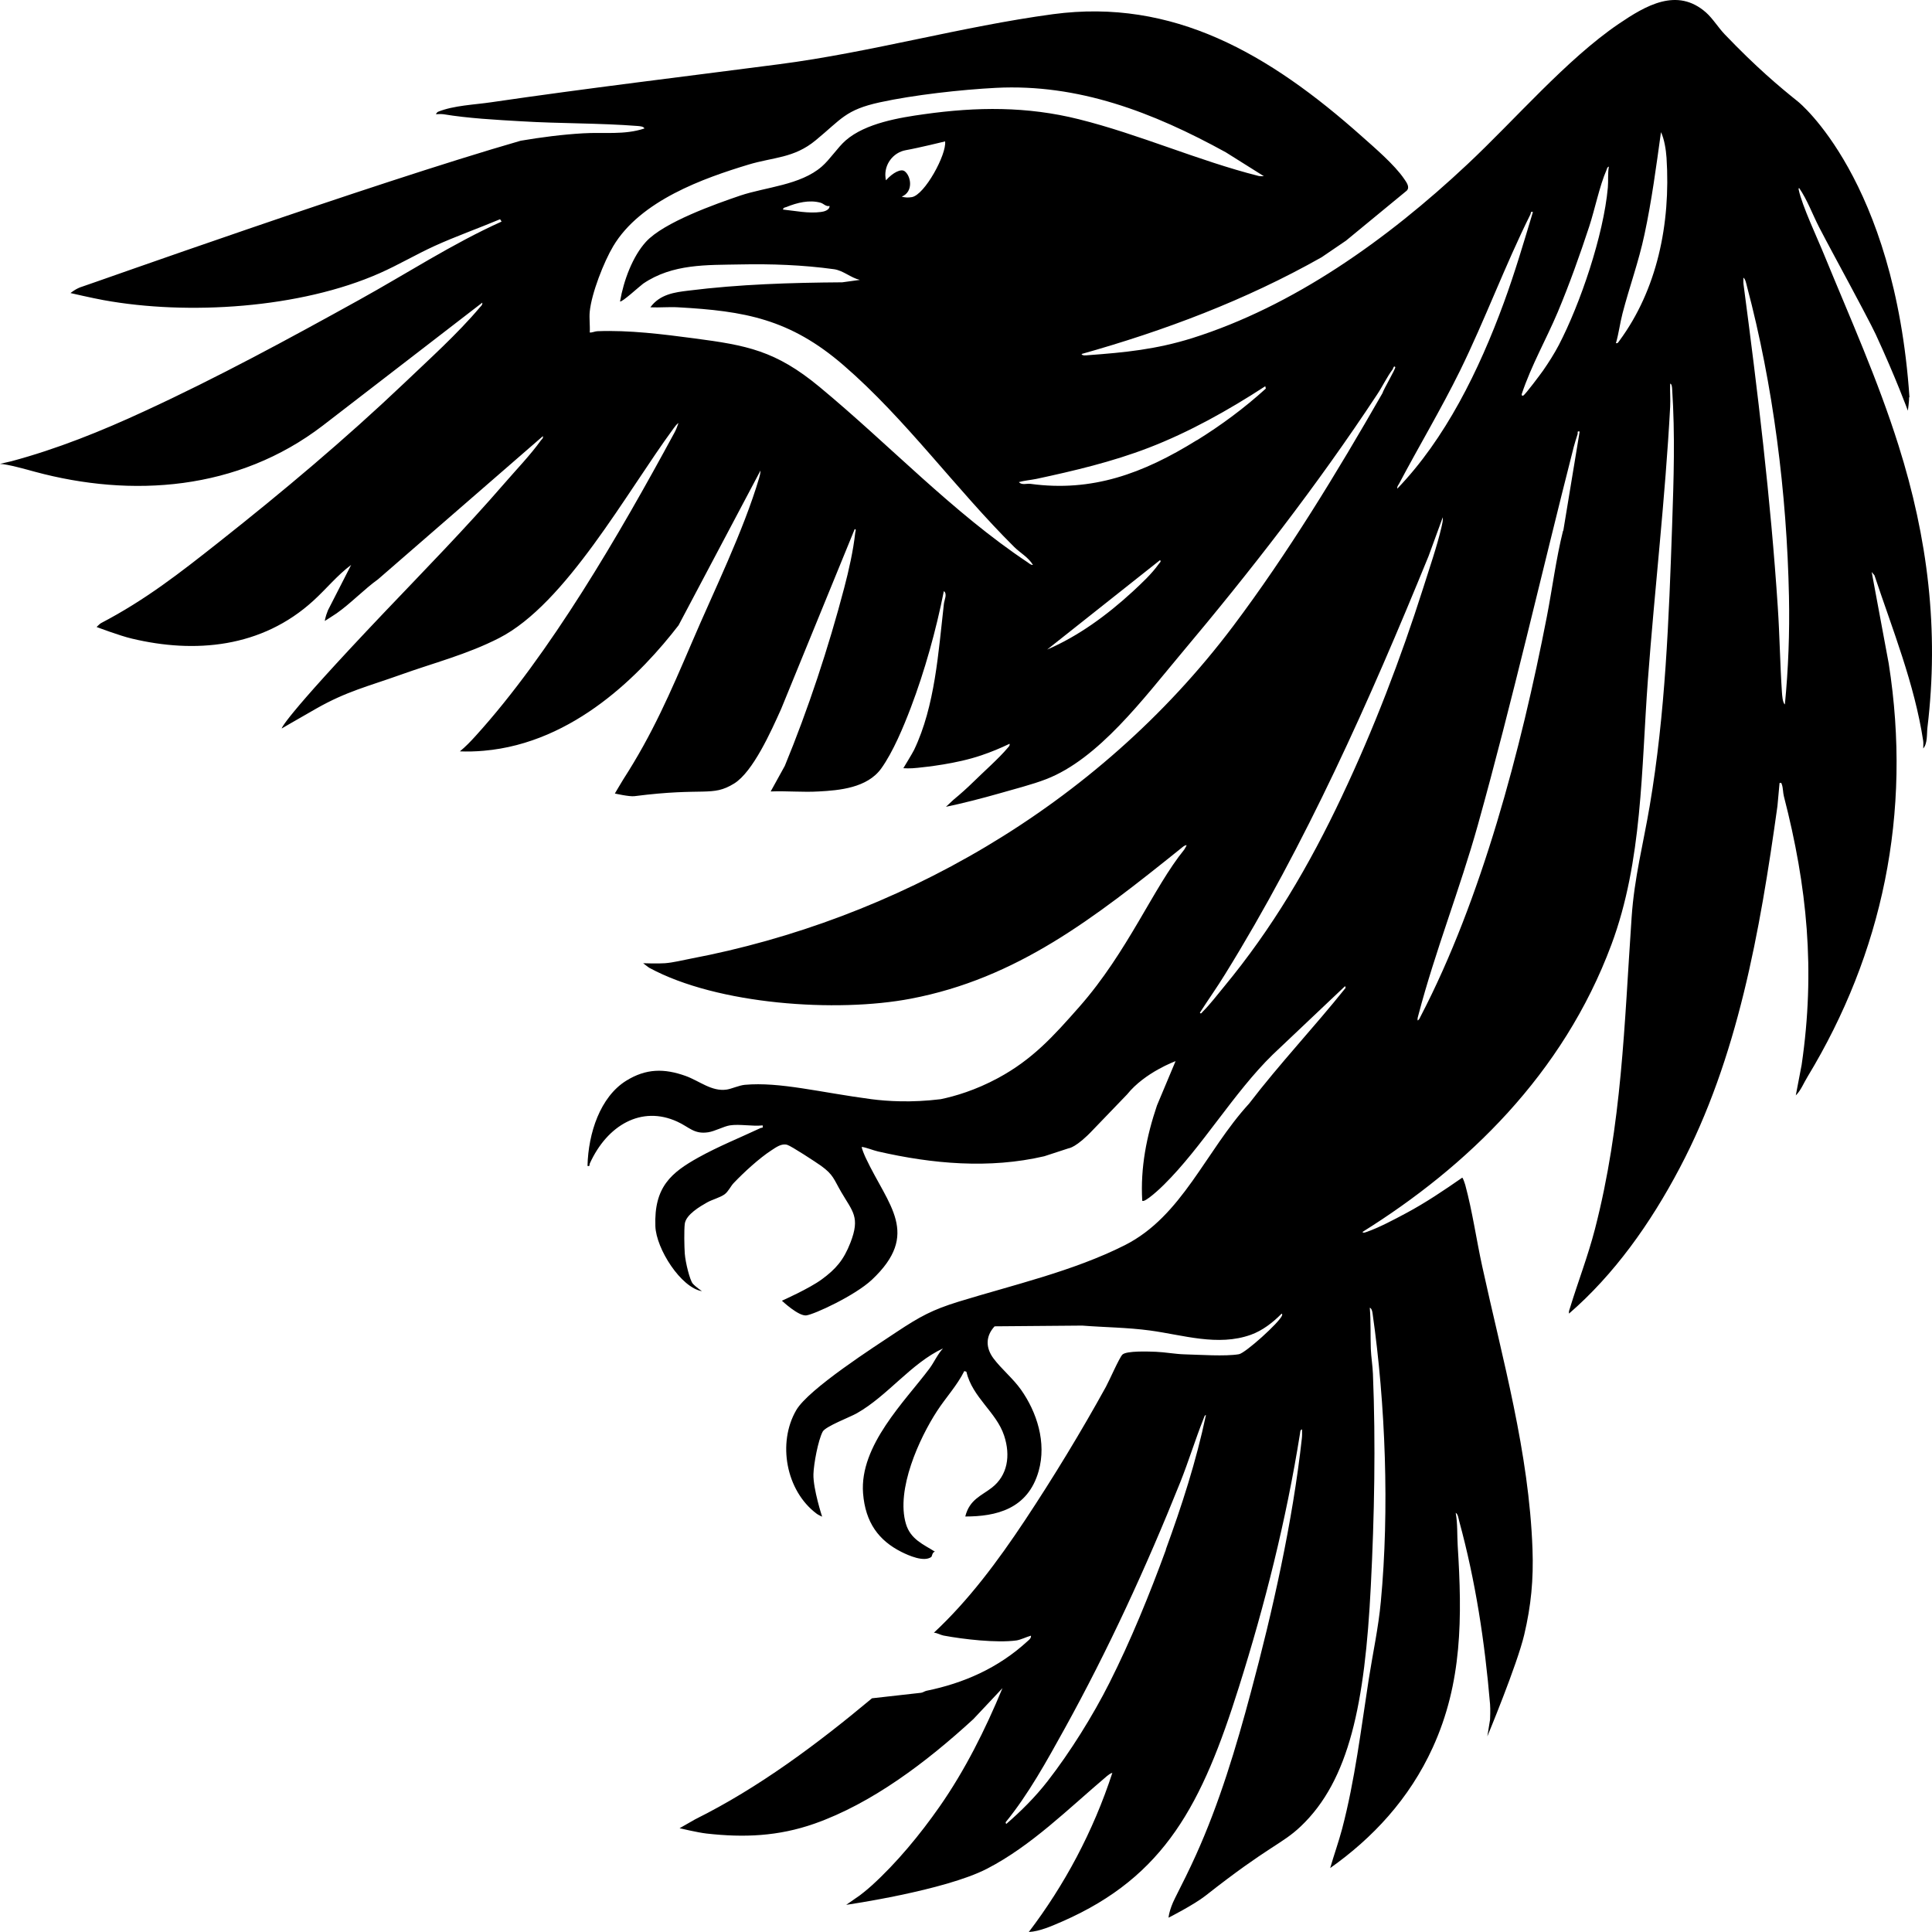 <?xml version="1.0" encoding="UTF-8"?> <svg xmlns="http://www.w3.org/2000/svg" width="32" height="32" viewBox="0 0 32 32" fill="none"><path d="M31.627 6.583C31.381 2.966 29.783 1.685 29.783 1.685C29.468 1.433 29.087 1.112 28.568 0.57C28.462 0.46 28.368 0.305 28.256 0.206C27.777 -0.215 27.26 0.091 26.81 0.396C25.948 0.982 25.096 1.98 24.305 2.721C22.965 3.979 21.417 5.074 19.745 5.601C19.149 5.787 18.635 5.838 18.024 5.883C18.002 5.884 17.92 5.897 17.915 5.863C19.28 5.479 20.625 4.976 21.89 4.261L22.294 3.986L23.3 3.158C23.359 3.097 23.291 3.014 23.255 2.96C23.096 2.727 22.767 2.446 22.558 2.26C21.019 0.889 19.431 -0.032 17.44 0.235C15.928 0.439 14.425 0.866 12.912 1.063C11.318 1.271 9.726 1.461 8.134 1.694C7.865 1.734 7.515 1.746 7.259 1.85C7.234 1.86 7.22 1.892 7.22 1.892C7.22 1.892 7.306 1.886 7.345 1.892C7.754 1.96 8.22 1.985 8.636 2.009C9.276 2.048 9.926 2.037 10.565 2.087C10.589 2.09 10.664 2.092 10.673 2.128C10.342 2.239 9.997 2.187 9.659 2.208C9.314 2.228 8.965 2.273 8.624 2.331C6.135 3.048 1.474 4.714 1.366 4.746C1.258 4.777 1.168 4.854 1.168 4.854C1.168 4.854 1.532 4.938 1.715 4.971C3.108 5.225 4.972 5.109 6.293 4.523C6.6 4.387 6.895 4.212 7.2 4.073C7.555 3.912 7.924 3.782 8.283 3.631L8.308 3.67C7.496 4.035 6.732 4.534 5.947 4.968C4.779 5.615 3.599 6.255 2.396 6.809C1.678 7.142 0.941 7.438 0.187 7.64L0 7.683C0.134 7.689 0.442 7.777 0.575 7.813C2.18 8.247 3.939 8.129 5.348 7.048L7.988 5.013C7.994 5.051 7.966 5.07 7.946 5.093C7.581 5.527 7.101 5.958 6.696 6.345C5.713 7.279 4.681 8.145 3.636 8.971C2.973 9.495 2.408 9.937 1.671 10.322C1.653 10.332 1.6 10.385 1.6 10.385C1.6 10.385 1.985 10.531 2.183 10.577C3.223 10.826 4.333 10.733 5.191 9.949C5.401 9.758 5.589 9.525 5.816 9.357L5.432 10.108C5.385 10.224 5.38 10.285 5.38 10.285C5.38 10.285 5.547 10.179 5.575 10.159C5.81 9.994 6.03 9.761 6.264 9.593L8.992 7.224C9 7.262 8.975 7.272 8.959 7.294C8.791 7.53 8.538 7.794 8.348 8.014C7.709 8.752 7.031 9.443 6.364 10.144C4.654 11.943 4.666 12.066 4.666 12.066C4.666 12.066 4.876 11.943 5.239 11.736C5.74 11.451 6.092 11.37 6.627 11.179C7.183 10.979 7.732 10.842 8.269 10.567C9.373 10.001 10.373 8.161 11.156 7.096C11.179 7.064 11.207 7.026 11.238 7.006C11.222 7.055 11.194 7.126 11.17 7.168C10.259 8.851 9.112 10.83 7.878 12.189C7.796 12.28 7.709 12.37 7.617 12.445C7.746 12.45 7.877 12.447 8.011 12.435C9.517 12.305 10.63 11.146 11.239 10.357L12.596 7.794C12.596 7.836 12.585 7.877 12.574 7.916C12.309 8.809 11.822 9.791 11.457 10.648C11.1 11.48 10.807 12.159 10.324 12.908C10.301 12.944 10.184 13.143 10.184 13.143C10.184 13.143 10.424 13.198 10.509 13.187C11.679 13.037 11.789 13.205 12.159 12.978C12.473 12.784 12.773 12.109 12.938 11.743L14.156 8.765C14.188 8.761 14.167 8.804 14.165 8.825C14.133 9.12 14.058 9.451 13.983 9.736C13.723 10.727 13.383 11.754 12.999 12.685L12.765 13.109C13.029 13.098 13.298 13.125 13.562 13.109C13.901 13.091 14.365 13.051 14.597 12.727C14.79 12.457 14.962 12.046 15.085 11.723C15.316 11.114 15.504 10.441 15.633 9.791C15.695 9.835 15.641 9.937 15.634 10.001C15.542 10.803 15.488 11.693 15.14 12.421C15.118 12.468 14.962 12.724 14.962 12.724C14.962 12.724 15.076 12.733 15.204 12.717C15.332 12.703 15.839 12.653 16.256 12.51C16.413 12.457 16.571 12.392 16.722 12.319C16.728 12.355 16.706 12.367 16.689 12.389C16.547 12.559 16.288 12.787 16.123 12.95C16.017 13.054 15.905 13.154 15.792 13.247L15.668 13.363C15.921 13.312 16.295 13.215 16.543 13.144C16.787 13.073 17.098 12.995 17.329 12.905C18.195 12.57 18.937 11.573 19.563 10.827C20.702 9.472 21.809 8.051 22.807 6.538C22.897 6.404 22.972 6.243 23.067 6.117C23.074 6.109 23.085 6.046 23.11 6.08C23.123 6.099 22.912 6.455 22.898 6.512C22.138 7.839 21.326 9.171 20.426 10.369C18.152 13.39 14.797 15.242 11.437 15.879C11.3 15.905 11.154 15.943 11.014 15.954C10.896 15.963 10.653 15.954 10.653 15.954C10.653 15.954 10.733 16.018 10.756 16.031C11.885 16.643 13.861 16.775 15.082 16.542C16.846 16.207 18.124 15.205 19.558 14.054C19.587 14.031 19.619 13.998 19.654 13.999C19.657 14.002 19.622 14.061 19.615 14.072C19.105 14.698 18.681 15.763 17.878 16.675C17.447 17.164 17.103 17.547 16.529 17.857C16.154 18.059 15.817 18.157 15.581 18.206C15.091 18.266 14.698 18.24 14.433 18.206C13.579 18.093 12.913 17.916 12.337 17.968C12.24 17.977 12.121 18.034 12.035 18.047C11.787 18.083 11.584 17.903 11.356 17.821C11.003 17.695 10.701 17.695 10.369 17.902C9.943 18.169 9.744 18.764 9.731 19.311C9.777 19.323 9.758 19.295 9.77 19.269C10.057 18.638 10.624 18.305 11.218 18.578C11.415 18.667 11.495 18.79 11.73 18.754C11.838 18.738 11.988 18.656 12.087 18.64C12.251 18.614 12.461 18.659 12.632 18.64C12.641 18.696 12.621 18.672 12.595 18.685C12.254 18.845 11.9 18.987 11.567 19.172C11.117 19.423 10.831 19.66 10.855 20.31C10.868 20.684 11.278 21.327 11.626 21.386C11.626 21.386 11.519 21.312 11.474 21.26C11.428 21.208 11.353 20.915 11.342 20.762C11.334 20.651 11.329 20.376 11.342 20.27C11.362 20.116 11.599 19.98 11.712 19.916C11.8 19.867 11.926 19.836 12.001 19.782C12.065 19.735 12.104 19.644 12.152 19.595C12.321 19.417 12.578 19.182 12.774 19.055C12.855 19.002 12.943 18.935 13.039 18.962C13.105 18.981 13.516 19.25 13.6 19.31C13.806 19.459 13.809 19.531 13.934 19.745C14.123 20.069 14.25 20.159 14.086 20.582C13.972 20.875 13.841 21.021 13.613 21.189C13.408 21.341 12.951 21.544 12.951 21.544C12.951 21.544 13.225 21.803 13.355 21.787C13.486 21.771 14.16 21.46 14.441 21.197C15.252 20.434 14.713 19.971 14.342 19.184C14.329 19.158 14.264 19.009 14.275 18.996C14.363 19.01 14.455 19.051 14.54 19.071C15.442 19.278 16.387 19.363 17.297 19.151L17.701 19.019C17.701 19.019 17.826 19.01 18.108 18.709L18.669 18.126C18.962 17.761 19.471 17.576 19.471 17.576L19.163 18.31C18.992 18.816 18.887 19.337 18.919 19.887C18.955 19.932 19.237 19.666 19.28 19.621C19.906 19.003 20.439 18.093 21.08 17.468L22.279 16.333L22.288 16.362C21.766 17.015 21.197 17.615 20.689 18.279C19.965 19.07 19.582 20.143 18.631 20.624C17.774 21.056 16.773 21.284 15.873 21.561C15.444 21.694 15.24 21.804 14.855 22.059C14.49 22.302 13.392 23.005 13.188 23.357C12.874 23.897 13.017 24.69 13.524 25.07C13.541 25.086 13.617 25.121 13.617 25.121C13.617 25.121 13.467 24.662 13.473 24.418C13.478 24.245 13.55 23.858 13.626 23.713C13.672 23.625 14.083 23.471 14.192 23.408C14.704 23.118 15.089 22.581 15.619 22.334C15.528 22.431 15.472 22.564 15.393 22.67C14.99 23.208 14.234 23.942 14.295 24.733C14.333 25.221 14.557 25.516 14.929 25.704C15.053 25.766 15.302 25.876 15.424 25.789C15.439 25.779 15.439 25.71 15.485 25.7C15.297 25.581 15.081 25.497 15.005 25.24C14.836 24.672 15.229 23.819 15.52 23.372C15.666 23.147 15.85 22.952 15.972 22.709L16.006 22.72C16.108 23.15 16.502 23.387 16.631 23.777C16.742 24.111 16.688 24.438 16.429 24.64C16.254 24.776 16.058 24.836 15.988 25.118C16.495 25.118 17.023 24.999 17.203 24.367C17.338 23.891 17.172 23.386 16.909 23.015C16.777 22.83 16.587 22.675 16.457 22.502C16.323 22.324 16.323 22.131 16.474 21.968L17.925 21.956C18.299 21.985 18.674 21.987 19.046 22.037C19.595 22.111 20.17 22.304 20.718 22.108C20.907 22.04 21.078 21.91 21.227 21.759C21.239 21.757 21.238 21.78 21.235 21.788C21.192 21.903 20.628 22.411 20.521 22.43C20.297 22.469 19.861 22.438 19.616 22.432C19.469 22.428 19.296 22.396 19.148 22.39C19.04 22.386 18.659 22.369 18.59 22.437C18.539 22.489 18.373 22.868 18.318 22.969C17.908 23.713 17.442 24.479 16.977 25.18C16.526 25.859 16.044 26.507 15.468 27.043C15.523 27.045 15.576 27.08 15.628 27.09C15.96 27.152 16.507 27.215 16.834 27.171C16.904 27.161 17.005 27.111 17.076 27.092C17.081 27.132 17.048 27.158 17.024 27.179C16.531 27.633 15.956 27.88 15.344 28.005C15.315 28.011 15.286 28.035 15.254 28.038L14.443 28.129C13.526 28.895 12.558 29.615 11.517 30.132L11.256 30.281C11.256 30.281 11.558 30.353 11.701 30.369C12.321 30.439 12.89 30.416 13.489 30.206C14.443 29.87 15.345 29.187 16.122 28.474L16.604 27.961C16.317 28.654 15.98 29.325 15.564 29.921C15.239 30.387 14.847 30.86 14.44 31.229C14.348 31.313 14.243 31.392 14.243 31.392L14.016 31.55C14.016 31.55 15.645 31.316 16.35 30.951C17.083 30.572 17.69 29.963 18.335 29.417C18.36 29.397 18.393 29.371 18.424 29.364C18.107 30.336 17.629 31.226 17.04 32C17.223 31.99 17.422 31.9 17.596 31.825C19.302 31.078 19.913 29.872 20.52 27.944C20.95 26.581 21.304 25.176 21.532 23.745C21.537 23.716 21.532 23.684 21.566 23.675C21.566 23.723 21.569 23.772 21.563 23.822C21.412 25.198 21.077 26.695 20.72 28.022C20.474 28.945 20.196 29.867 19.81 30.722C19.701 30.965 19.582 31.201 19.463 31.437C19.362 31.637 19.355 31.763 19.355 31.763C19.355 31.763 19.777 31.549 19.972 31.395C21.029 30.563 21.229 30.55 21.546 30.249C22.349 29.486 22.607 28.219 22.705 26.27C22.764 25.119 22.787 23.904 22.74 22.755C22.735 22.625 22.71 22.471 22.705 22.341C22.697 22.116 22.707 21.887 22.688 21.66C22.719 21.67 22.73 21.722 22.734 21.754C22.949 23.256 23.014 25.011 22.871 26.527C22.831 26.962 22.737 27.388 22.671 27.812C22.543 28.637 22.442 29.485 22.229 30.294C22.171 30.512 22.094 30.725 22.032 30.941C22.732 30.446 23.342 29.798 23.731 28.944C24.222 27.869 24.219 26.789 24.144 25.6C24.133 25.418 24.144 25.238 24.111 25.057C24.15 25.079 24.157 25.15 24.169 25.195C24.44 26.189 24.592 27.189 24.68 28.226C24.688 28.309 24.68 28.482 24.68 28.482L24.635 28.76C24.635 28.76 25.128 27.576 25.246 27.076C25.36 26.593 25.401 26.163 25.383 25.659C25.325 24.05 24.887 22.519 24.55 20.974C24.453 20.531 24.388 20.064 24.269 19.625C24.263 19.602 24.231 19.508 24.219 19.506C23.918 19.715 23.611 19.922 23.291 20.093C23.097 20.197 22.836 20.336 22.634 20.405C22.617 20.411 22.578 20.428 22.567 20.405C24.294 19.327 25.889 17.796 26.69 15.646C27.206 14.261 27.184 12.742 27.294 11.263C27.407 9.749 27.582 8.253 27.663 6.74C27.67 6.612 27.658 6.482 27.663 6.355C27.691 6.355 27.695 6.421 27.696 6.443C27.746 7.21 27.722 7.929 27.696 8.693C27.642 10.253 27.585 11.814 27.324 13.35C27.217 13.983 27.07 14.533 27.025 15.19C26.902 16.982 26.866 18.617 26.417 20.359C26.299 20.813 26.137 21.229 26.003 21.667C25.994 21.697 25.981 21.721 25.988 21.757C26.734 21.111 27.334 20.27 27.821 19.346C28.781 17.529 29.149 15.438 29.44 13.352L29.475 12.969C29.509 12.963 29.502 12.965 29.513 12.993C29.534 13.05 29.531 13.13 29.547 13.19C29.933 14.688 30.07 16.07 29.841 17.636L29.744 18.143C29.827 18.064 29.876 17.935 29.94 17.832C31.171 15.798 31.675 13.483 31.283 10.989L31.001 9.474L31.047 9.529C31.342 10.416 31.711 11.328 31.854 12.271C31.86 12.312 31.854 12.357 31.855 12.397C31.928 12.313 31.912 12.159 31.924 12.054C32.12 10.431 31.928 8.907 31.446 7.379C31.1 6.281 30.646 5.275 30.216 4.226C30.106 3.954 29.848 3.409 29.793 3.145C29.79 3.134 29.788 3.113 29.801 3.116C29.934 3.31 30.019 3.546 30.128 3.759C30.201 3.899 30.274 4.038 30.348 4.175C30.789 4.993 31.006 5.405 31.067 5.536C31.404 6.265 31.6 6.802 31.6 6.802C31.6 6.802 31.624 6.637 31.62 6.583V6.579L31.627 6.583ZM17.021 9.314C15.773 8.482 14.735 7.37 13.572 6.407C12.845 5.805 12.365 5.719 11.503 5.605C10.98 5.536 10.422 5.465 9.893 5.486C9.85 5.488 9.811 5.511 9.768 5.507C9.775 5.397 9.757 5.269 9.768 5.161C9.798 4.856 10.003 4.335 10.156 4.079C10.608 3.319 11.66 2.95 12.395 2.727C12.81 2.601 13.149 2.623 13.511 2.323C13.941 1.969 14.003 1.82 14.572 1.695C15.135 1.572 15.918 1.485 16.497 1.455C17.858 1.386 19.088 1.854 20.304 2.523L20.933 2.918C20.904 2.918 20.874 2.921 20.845 2.914C19.842 2.66 18.872 2.225 17.869 1.975C17.011 1.76 16.179 1.769 15.31 1.891C14.907 1.947 14.337 2.038 14.007 2.326C13.875 2.441 13.748 2.64 13.611 2.759C13.257 3.067 12.686 3.097 12.262 3.239C11.853 3.378 10.995 3.681 10.699 4.005C10.479 4.246 10.329 4.646 10.27 4.992C10.292 5.019 10.605 4.731 10.653 4.698C11.141 4.366 11.71 4.391 12.257 4.38C12.773 4.369 13.3 4.388 13.814 4.459C13.968 4.481 14.091 4.601 14.242 4.636L13.95 4.676C13.099 4.682 12.244 4.708 11.401 4.814C11.176 4.841 10.93 4.873 10.772 5.09C10.926 5.097 11.081 5.081 11.234 5.09C12.329 5.151 13.082 5.28 13.973 6.051C15.001 6.939 15.829 8.098 16.8 9.061C16.899 9.159 17.033 9.23 17.109 9.357C17.076 9.36 17.048 9.333 17.021 9.314ZM14.983 2.836C14.927 2.792 14.793 2.853 14.675 2.986C14.671 2.972 14.668 2.959 14.667 2.943C14.64 2.728 14.791 2.524 15.005 2.487C15.219 2.449 15.654 2.342 15.654 2.342C15.681 2.556 15.316 3.228 15.103 3.265C15.044 3.275 14.988 3.273 14.935 3.257C15.133 3.177 15.091 2.917 14.984 2.836H14.983ZM13.74 3.413C13.741 3.482 13.644 3.506 13.597 3.511C13.389 3.539 13.175 3.492 12.969 3.471C12.973 3.435 13.003 3.438 13.025 3.429C13.204 3.356 13.406 3.306 13.592 3.358C13.64 3.371 13.681 3.427 13.74 3.411V3.413ZM19.196 9.337C19.07 9.513 18.911 9.658 18.759 9.8C18.33 10.194 17.857 10.538 17.344 10.759L19.213 9.278C19.24 9.298 19.207 9.321 19.196 9.337ZM19.823 7.291C18.931 7.845 18.088 8.153 17.067 8.014C17.005 8.006 16.924 8.04 16.876 7.985C16.97 7.959 17.07 7.951 17.166 7.932C17.785 7.799 18.416 7.651 19.024 7.417C19.69 7.161 20.346 6.795 20.957 6.397L20.966 6.436C20.61 6.76 20.223 7.045 19.825 7.292L19.823 7.291ZM19.312 25.666C19.04 26.41 18.727 27.177 18.376 27.873C18.099 28.423 17.721 29.026 17.352 29.501C17.146 29.766 16.91 30 16.665 30.212L16.656 30.183C17.035 29.718 17.336 29.17 17.635 28.63C18.352 27.332 18.986 25.957 19.55 24.548C19.687 24.205 19.799 23.837 19.934 23.5C19.943 23.48 19.951 23.437 19.974 23.438C19.813 24.203 19.573 24.943 19.309 25.666H19.31H19.312ZM23.171 8.016C23.503 7.388 23.866 6.782 24.182 6.141C24.596 5.297 24.929 4.393 25.349 3.55C25.361 3.524 25.345 3.501 25.39 3.511C25.239 4.013 25.09 4.518 24.91 5.009C24.494 6.145 23.935 7.272 23.144 8.093C23.138 8.059 23.157 8.04 23.171 8.016ZM22.231 13.18C21.68 14.348 21.069 15.381 20.277 16.339C20.17 16.468 20.039 16.64 19.924 16.753C19.911 16.766 19.89 16.805 19.874 16.773C20.011 16.559 20.159 16.352 20.292 16.135C21.623 13.986 22.681 11.613 23.662 9.21L23.897 8.567C23.902 8.624 23.887 8.676 23.876 8.729C23.803 9.046 23.672 9.422 23.574 9.735C23.2 10.911 22.75 12.083 22.231 13.179V13.18ZM25.889 8.79C25.773 9.256 25.712 9.742 25.621 10.212C25.193 12.416 24.538 14.898 23.531 16.832C23.518 16.857 23.506 16.893 23.48 16.902C23.476 16.867 23.485 16.841 23.494 16.809C23.775 15.741 24.181 14.726 24.478 13.664C25.054 11.599 25.535 9.482 26.067 7.399C26.084 7.334 26.108 7.259 26.129 7.194C26.139 7.165 26.113 7.136 26.164 7.148L25.893 8.791L25.889 8.79ZM26.631 3.106C26.56 3.898 26.174 5.032 25.819 5.715C25.744 5.858 25.647 6.01 25.556 6.141C25.513 6.201 25.266 6.533 25.231 6.551C25.211 6.562 25.199 6.547 25.206 6.523C25.365 6.048 25.609 5.624 25.801 5.17C25.991 4.718 26.168 4.222 26.323 3.75C26.415 3.468 26.495 3.076 26.607 2.82C26.616 2.796 26.621 2.765 26.648 2.76C26.627 2.873 26.641 2.993 26.631 3.106ZM26.823 5.643C26.805 5.666 26.797 5.692 26.765 5.683C26.812 5.523 26.832 5.352 26.874 5.191C26.99 4.744 27.14 4.343 27.238 3.882C27.358 3.322 27.432 2.759 27.511 2.189C27.566 2.302 27.594 2.482 27.603 2.613C27.674 3.715 27.443 4.802 26.823 5.643ZM29.564 11.668C29.525 11.641 29.518 11.515 29.514 11.461C29.483 10.994 29.477 10.525 29.446 10.059C29.328 8.266 29.112 6.479 28.878 4.707C28.873 4.67 28.878 4.634 28.876 4.599C28.91 4.621 28.923 4.696 28.934 4.738C29.369 6.372 29.596 8.171 29.631 9.881C29.643 10.48 29.621 11.079 29.563 11.669L29.564 11.668Z" fill="black"></path></svg> 